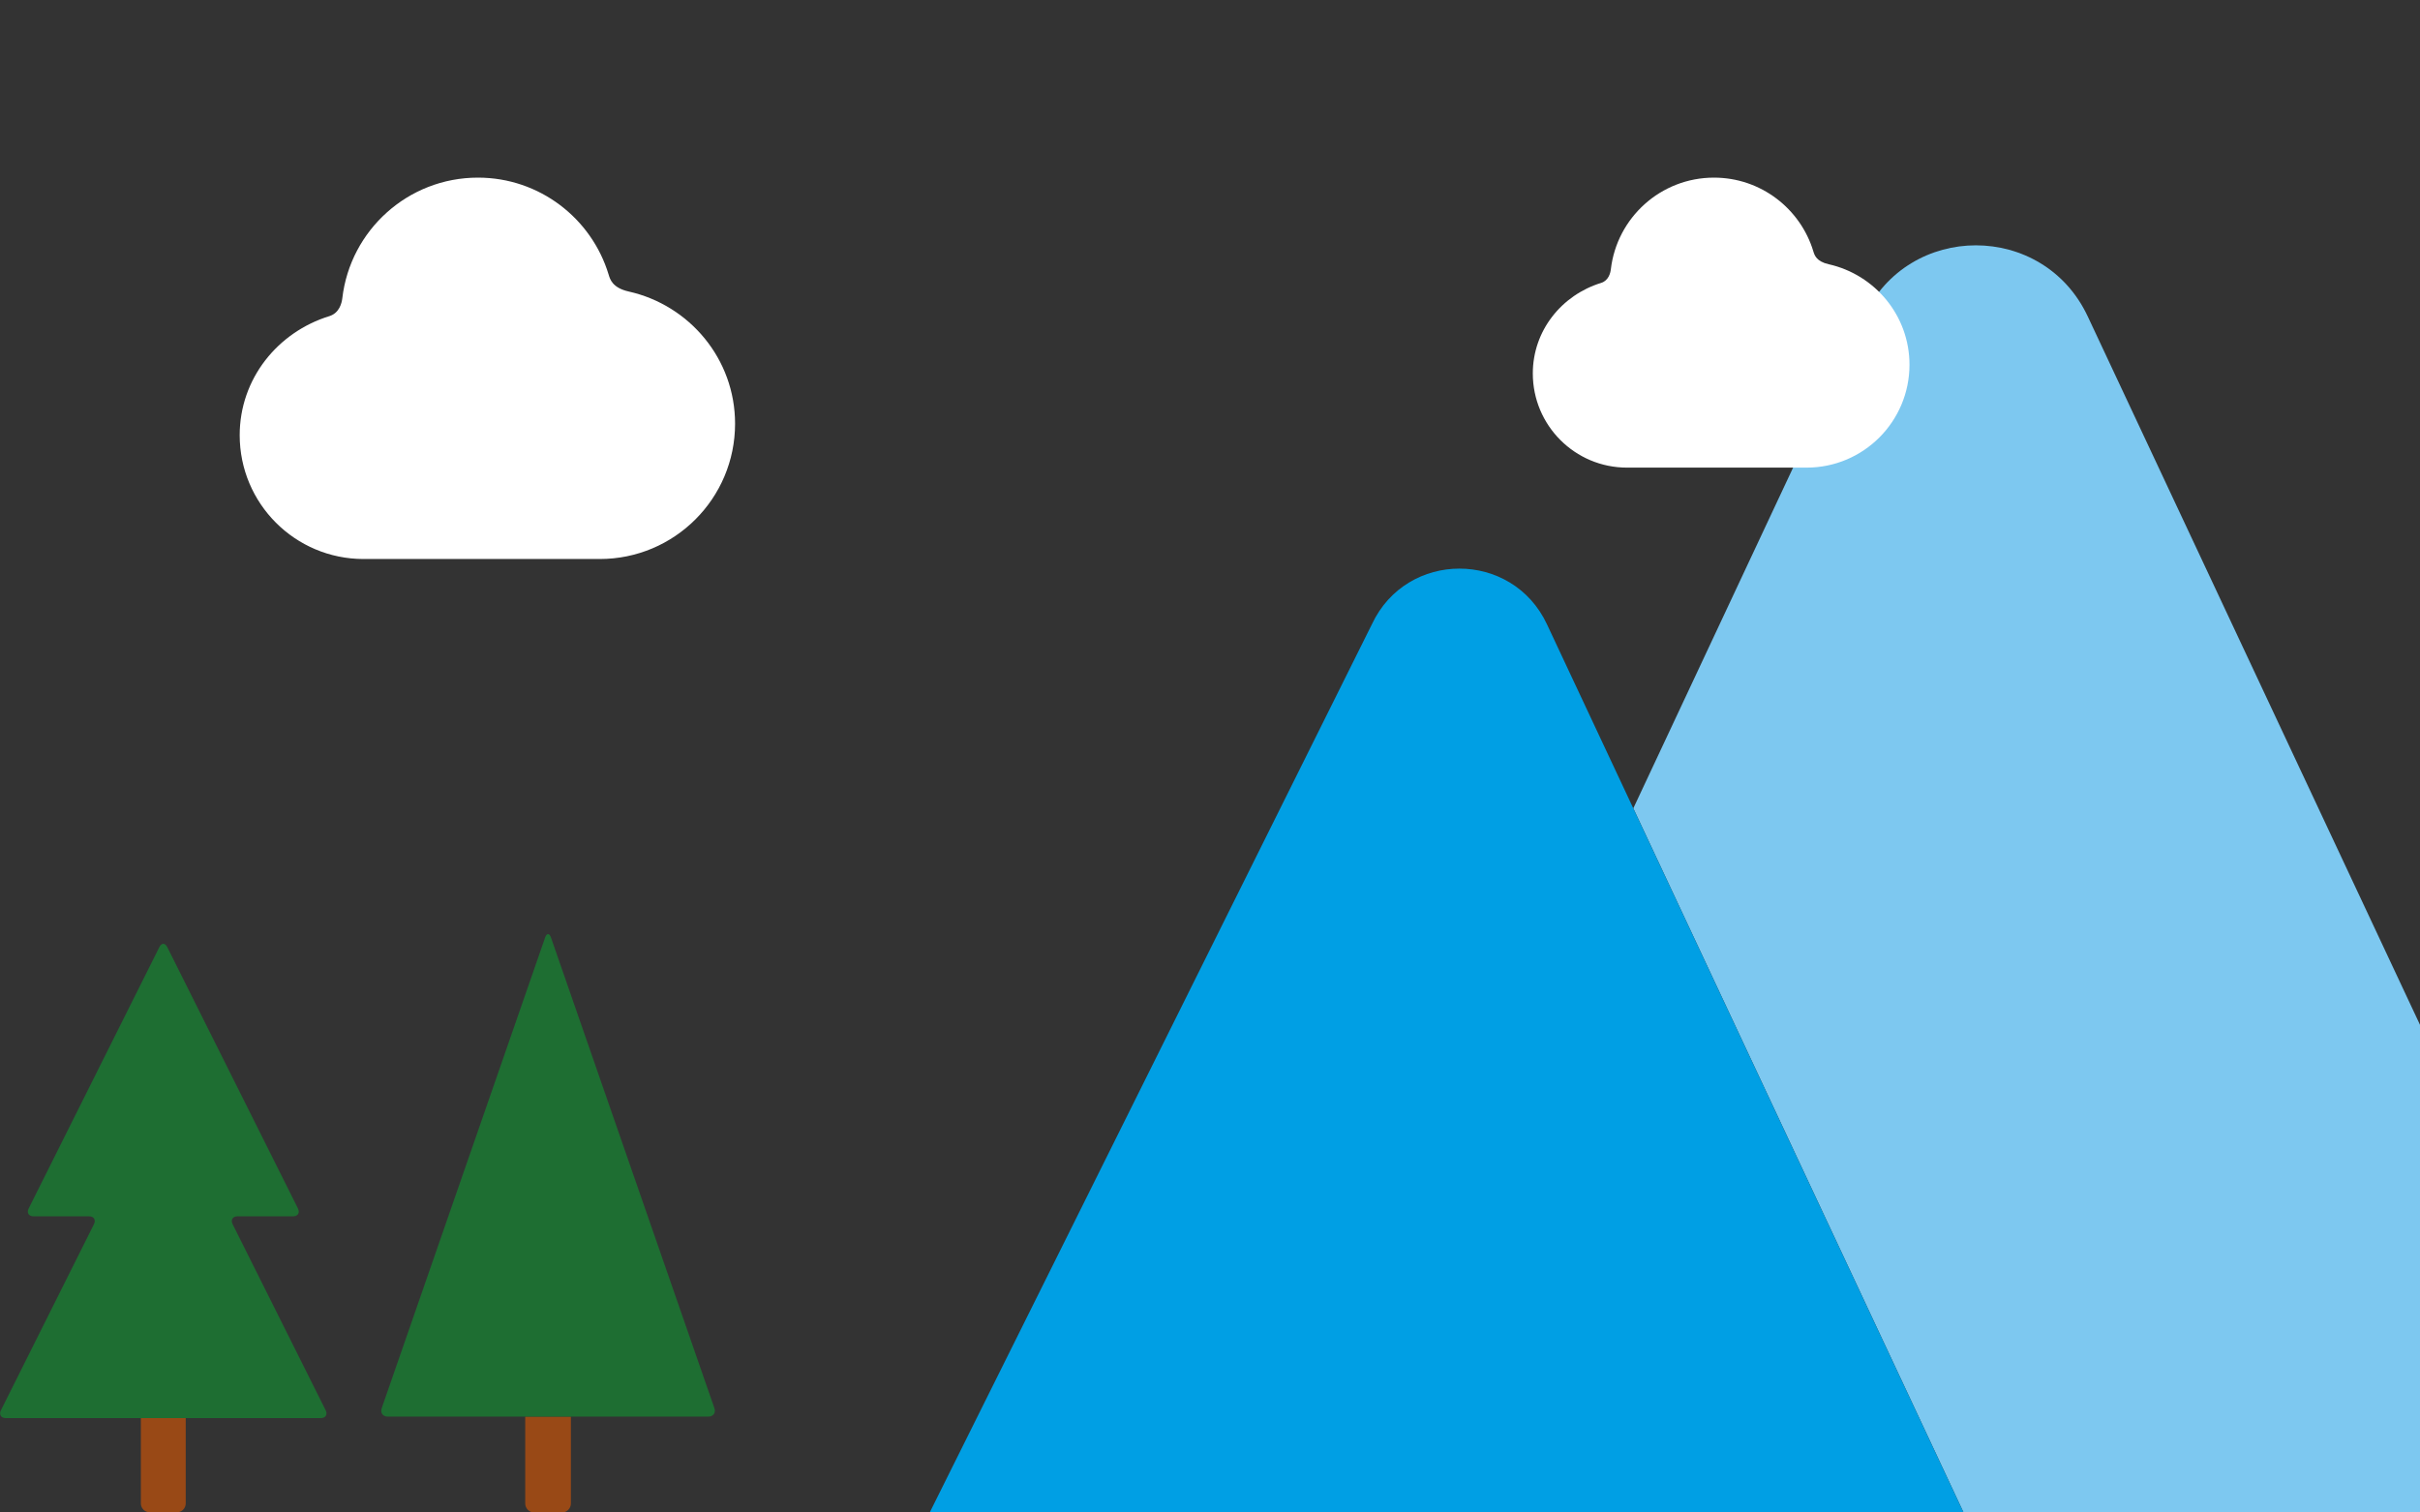 <?xml version="1.0" encoding="utf-8"?>
<!-- Generator: Adobe Illustrator 16.0.0, SVG Export Plug-In . SVG Version: 6.00 Build 0)  -->
<!DOCTYPE svg PUBLIC "-//W3C//DTD SVG 1.1//EN" "http://www.w3.org/Graphics/SVG/1.1/DTD/svg11.dtd">
<svg version="1.1" id="Lager_1" xmlns="http://www.w3.org/2000/svg" xmlns:xlink="http://www.w3.org/1999/xlink" x="0px" y="0px"
	 viewBox="0 0 1280 800" enable-background="new 0 0 1280 800" xml:space="preserve">
<rect x="0" y="0" width="1280" height="800" fill="#333333" stroke="none"/>
<g>
	<path fill="#7DC8F0" d="M1280,542.068l-175.734-374.695c-23.512-50.145-94.829-50.145-118.349,0l-122.02,260.184L1038.574,800H1280
		V542.068z"/>
	<path fill="#009FE4" d="M863.897,427.558l-45.679-97.373c-18.391-39.239-74.194-39.239-92.581,0L491.75,800h197.47h349.354
		L863.897,427.558z"/>
</g>
<g>
	<path fill="#994916" d="M74.505,795.221c0,2.568,2.105,4.673,4.681,4.673h14.378c2.578,0,4.674-2.104,4.674-4.673v-45.142H74.505
		V795.221z"/>
	<path fill="#1E6E32" d="M172.239,745.909l-49.182-98.368c-1.146-2.305,0.009-4.187,2.583-4.187h29.354
		c2.576,0,3.731-1.873,2.594-4.169L88.462,500.941c-1.147-2.303-3.028-2.303-4.177,0L15.163,639.186
		c-1.148,2.296,0.016,4.169,2.583,4.169h29.353c2.569,0,3.731,1.882,2.583,4.187L0.501,745.909c-1.146,2.295,0.018,4.17,2.583,4.17
		h50.643h16.105h33.075h26.877h39.878C172.231,750.079,173.387,748.204,172.239,745.909z"/>
</g>
<g>
	<path fill="#994916" d="M277.803,795.243c0,2.614,2.143,4.757,4.756,4.757h14.646c2.611,0,4.755-2.143,4.755-4.757v-45.951h-24.157
		V795.243z"/>
	<g>
		<path fill="#1E6E32" d="M377.859,744.805L291.442,495.93c-0.861-2.473-2.263-2.473-3.128,0l-86.412,248.875
			c-0.865,2.47,0.58,4.487,3.195,4.487h44.106h23.843h33.659h19.924h48.027C377.271,749.292,378.707,747.274,377.859,744.805z"/>
	</g>
</g>
<path fill="#FFFFFF" d="M959.124,132.951c-6.827-22.565-27.771-38.998-52.563-38.998c-28.155,0-51.351,21.191-54.542,48.486
	c-0.232,2.002-1.21,5.993-5.222,7.225c-20.696,6.382-36.052,25.13-36.052,47.873c0,27.505,22.296,49.803,49.81,49.803
	c20.732,0,73.438,0,95.002,0c30.054,0,54.419-24.363,54.419-54.419c0-26.05-18.337-47.672-42.749-53.157
	C960.643,138.284,959.697,134.834,959.124,132.951z"/>
<path fill="#FFFFFF" d="M321.921,145.241c-8.979-29.676-36.524-51.288-69.129-51.288c-37.028,0-67.534,27.87-71.731,63.767
	c-0.305,2.632-1.59,7.882-6.867,9.501c-27.218,8.393-47.413,33.05-47.413,62.96c0,36.173,29.322,65.498,65.507,65.498
	c27.267,0,96.583,0,124.942,0c39.525,0,71.569-32.042,71.569-71.569c0-34.26-24.116-62.696-56.221-69.91
	C323.917,152.255,322.674,147.717,321.921,145.241z"/>
</svg>
